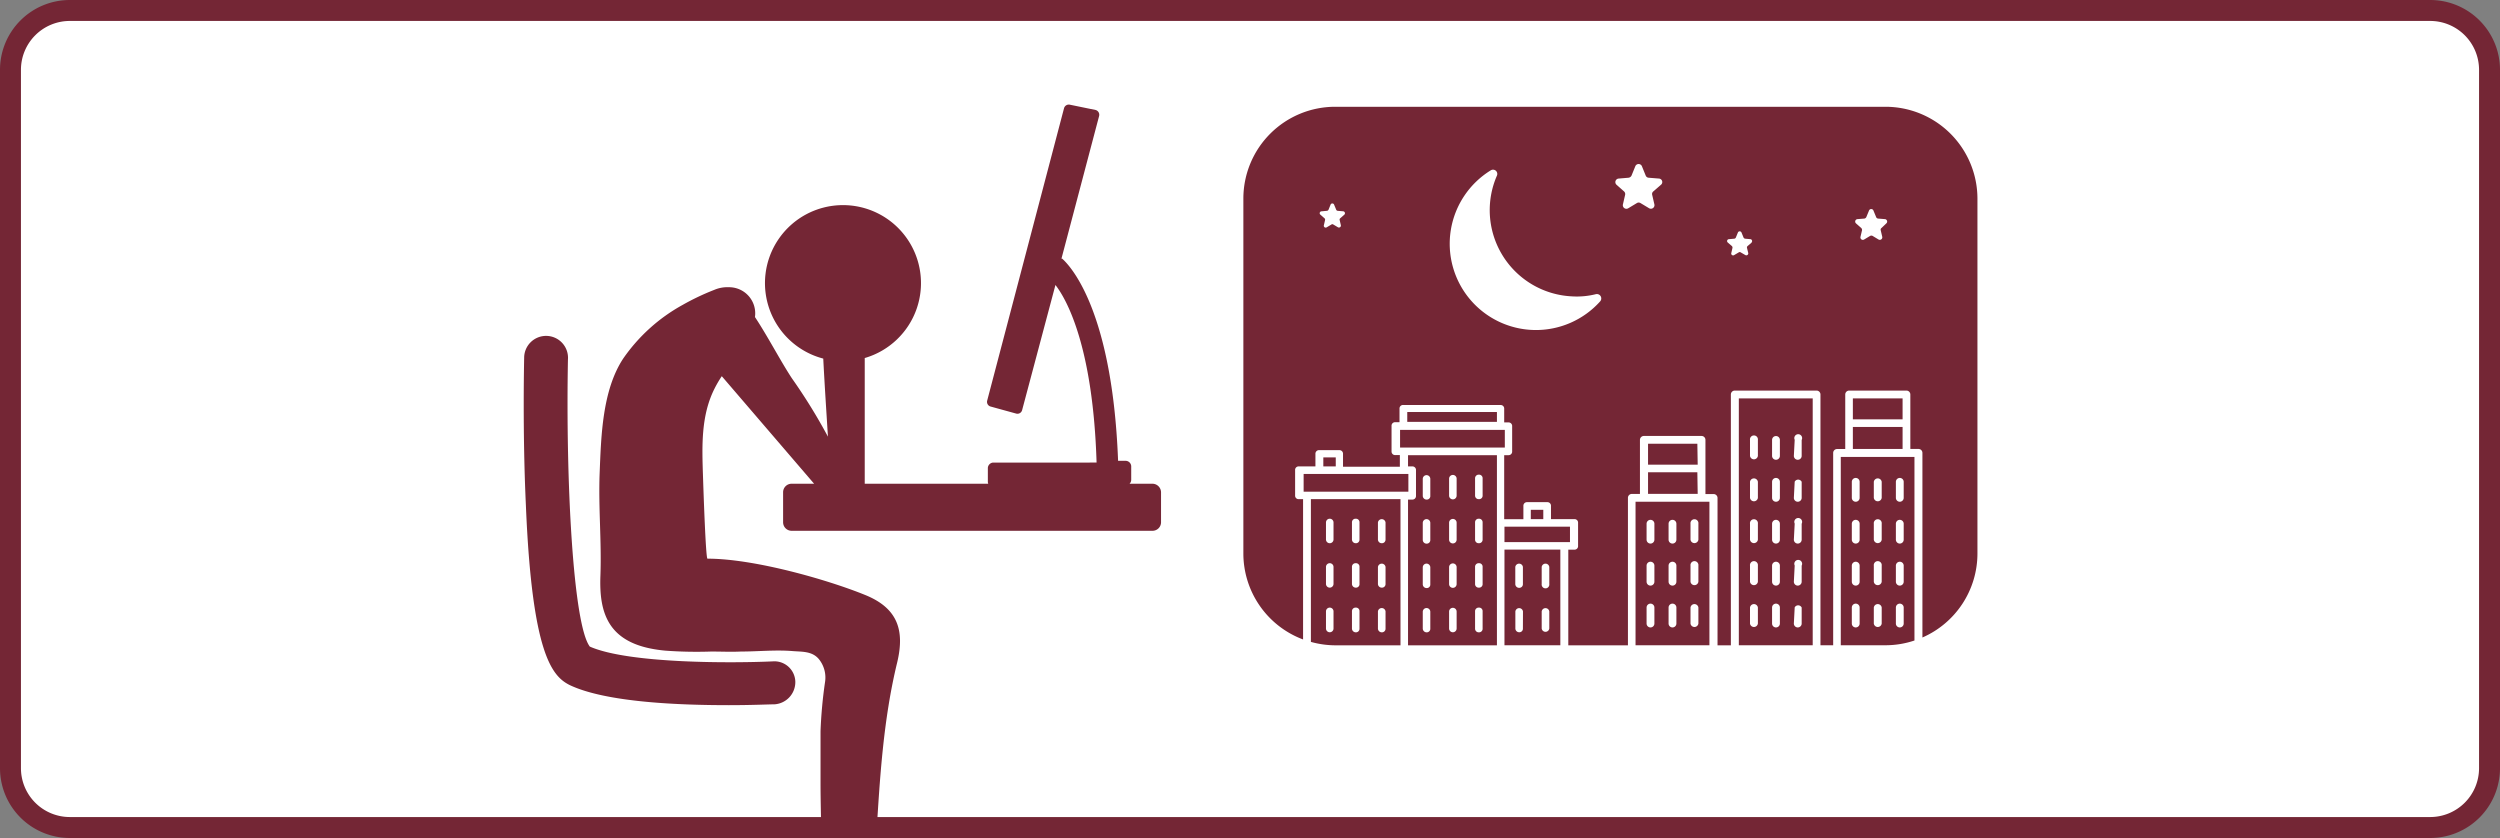 <svg xmlns="http://www.w3.org/2000/svg" viewBox="0 0 358 120"><rect x="0" y="0" width="358" height="120" fill="#808080" stroke="none"/><defs><style>.cls-1{fill:#fff;}.cls-2{fill:#742635;}</style></defs><g id="レイヤー_2" data-name="レイヤー 2"><g id="レイヤー_2-2" data-name="レイヤー 2"><rect class="cls-1" x="1.5" y="1.5" width="355" height="117" rx="8.5"/><path class="cls-2" d="M348,120H10A10,10,0,0,1,0,110V10A10,10,0,0,1,10,0H348a10,10,0,0,1,10,10V110A10,10,0,0,1,348,120ZM10,3a7,7,0,0,0-7,7V110a7,7,0,0,0,7,7H348a7,7,0,0,0,7-7V10a7,7,0,0,0-7-7Z"/><path class="cls-2" d="M110.64,94.71c-5.38.25-20.54.37-26.18-2.12C82.08,89.45,81,69,81.33,51.49a3.14,3.14,0,1,0-6.27-.25c0,.12-.25,10.52.25,21.17.88,21.3,3.76,24.43,6.27,25.69,5.26,2.51,15.91,2.88,22.8,2.88,3.26,0,5.76-.12,6.51-.12a3.19,3.19,0,0,0,3-3.26A3,3,0,0,0,110.64,94.71Z"/><path class="cls-2" d="M224.82,75.42h-9.38v2.21h9.38Z"/><path class="cls-2" d="M270,15.29h-78.8a13.15,13.15,0,0,0-13.15,13.15V79.27a13.15,13.15,0,0,0,8.55,12.3V71.48H186a.5.5,0,0,1-.54-.54V67.33a.5.5,0,0,1,.54-.54h2.37V65a.51.51,0,0,1,.54-.54h2.87a.51.51,0,0,1,.54.54v1.84h8.14V65.17h-.65a.51.51,0,0,1-.54-.54V61a.5.5,0,0,1,.54-.54h.6V58.53A.5.5,0,0,1,201,58h13.86a.5.5,0,0,1,.54.54v1.95h.6a.51.51,0,0,1,.54.54v3.61a.51.51,0,0,1-.54.54h-.6v9.17h2.75V72.45a.51.51,0,0,1,.54-.54h2.86a.51.51,0,0,1,.55.54v1.89h3.34a.5.5,0,0,1,.54.54v3.29a.5.5,0,0,1-.54.54h-.86v13.7h8.54V71.29a.56.56,0,0,1,.56-.56h1.16V63a.56.56,0,0,1,.57-.57h8.25a.56.56,0,0,1,.56.57v7.75h1.17a.56.56,0,0,1,.56.56V92.41h1.91V56.49a.56.56,0,0,1,.56-.56h11.71a.56.56,0,0,1,.56.56V92.4h1.82V64.86a.56.56,0,0,1,.56-.56h1.17V56.49a.56.56,0,0,1,.56-.56H273a.56.56,0,0,1,.56.56v7.8h1.17a.56.56,0,0,1,.56.57V91.29a13.13,13.13,0,0,0,7.88-12V28.44A13.17,13.17,0,0,0,270,15.29ZM192.51,30.74l-.58.51a.24.24,0,0,0-.09.26l.17.74a.28.28,0,0,1-.41.3l-.67-.4a.22.22,0,0,0-.27,0l-.67.4a.27.27,0,0,1-.41-.3l.17-.74a.26.26,0,0,0-.09-.26l-.58-.51a.27.27,0,0,1,.17-.48l.77-.07a.29.29,0,0,0,.23-.17l.29-.72a.27.27,0,0,1,.5,0l.3.72a.26.26,0,0,0,.22.17l.8.07A.28.28,0,0,1,192.51,30.74Zm36.63,12.42a12.35,12.35,0,1,1-15.66-18.77.61.61,0,0,1,.89.74,12.36,12.36,0,0,0,10.74,17.31,11.19,11.19,0,0,0,3.44-.32A.63.63,0,0,1,229.14,43.16Zm8.71-16.7-1.08.94a.47.47,0,0,0-.18.49l.32,1.39a.51.51,0,0,1-.76.54l-1.23-.74a.49.49,0,0,0-.52,0l-1.23.74a.51.51,0,0,1-.77-.54l.32-1.39a.52.52,0,0,0-.17-.49l-1.06-.94a.51.51,0,0,1,.3-.89l1.43-.12a.56.56,0,0,0,.42-.32l.54-1.33a.51.51,0,0,1,.94,0l.54,1.33a.49.49,0,0,0,.42.32l1.48.12A.5.5,0,0,1,237.85,26.46Zm13,8.27-.59.5a.27.27,0,0,0-.09.27l.18.74a.28.28,0,0,1-.41.29l-.67-.39a.24.24,0,0,0-.28,0l-.66.39a.27.27,0,0,1-.41-.29l.17-.74a.31.31,0,0,0-.09-.27l-.58-.5a.27.27,0,0,1,.17-.48l.77-.07a.29.29,0,0,0,.22-.18l.29-.71a.28.28,0,0,1,.51,0l.29.71a.31.31,0,0,0,.22.18l.8.07A.28.28,0,0,1,250.81,34.73ZM270.11,32l-.67.64a.3.3,0,0,0-.12.34l.22.94a.36.36,0,0,1-.53.38l-.84-.51a.37.37,0,0,0-.38,0l-.85.51a.35.35,0,0,1-.52-.38l.22-.94a.39.39,0,0,0-.12-.34l-.74-.65a.35.35,0,0,1,.2-.61l1-.08a.39.39,0,0,0,.28-.22l.38-.92a.34.34,0,0,1,.64,0l.38.92a.34.34,0,0,0,.28.22l1,.08A.35.35,0,0,1,270.11,32Z"/><path class="cls-2" d="M187.72,91.92a13.18,13.18,0,0,0,3.52.49h9.31V71.48H187.72Zm9.6-17.1a.55.55,0,0,1,1.09,0v2.43a.52.52,0,0,1-.55.54.54.54,0,0,1-.54-.54Zm0,6.37a.55.55,0,0,1,1.09,0v2.42a.51.51,0,0,1-.55.54.54.54,0,0,1-.54-.54Zm0,6.36a.55.55,0,0,1,1.09,0V90a.52.52,0,0,1-.55.55.55.55,0,0,1-.54-.55ZM193.6,74.82a.51.51,0,0,1,.54-.54.51.51,0,0,1,.54.54v2.43a.51.51,0,0,1-.54.54.54.54,0,0,1-.54-.54Zm0,6.37a.51.51,0,0,1,.54-.54.5.5,0,0,1,.54.54v2.42a.5.5,0,0,1-.54.54.54.54,0,0,1-.54-.54Zm0,6.36a.51.51,0,0,1,.54-.54.5.5,0,0,1,.54.54V90a.51.51,0,0,1-.54.55.55.55,0,0,1-.54-.55Zm-3.72-12.73a.54.54,0,1,1,1.08,0v2.43a.54.54,0,0,1-1.08,0Zm0,6.37a.54.54,0,1,1,1.08,0v2.42a.54.54,0,0,1-1.08,0Zm0,6.36a.54.54,0,1,1,1.08,0V90a.54.54,0,1,1-1.08,0Z"/><path class="cls-2" d="M219.27,73h-.06v1.34H221V73Z"/><path class="cls-2" d="M215.49,61.56h-15v2.53h15Z"/><path class="cls-2" d="M214.36,59H201.52v1.41h12.84Z"/><path class="cls-2" d="M201.63,66.79h.6a.51.51,0,0,1,.54.55V71a.51.51,0,0,1-.54.54h-.6V92.41h12.73V65.18H201.63v1.61Zm9.6,1.73a.52.52,0,0,1,.54-.55.51.51,0,0,1,.54.55v2.42a.5.5,0,0,1-.54.54.51.51,0,0,1-.54-.54Zm0,6.3a.51.51,0,0,1,.54-.54.51.51,0,0,1,.54.54v2.43a.51.51,0,0,1-.54.54.51.51,0,0,1-.54-.54Zm0,6.37a.51.51,0,0,1,.54-.54.5.5,0,0,1,.54.54v2.42a.5.5,0,0,1-.54.54.51.51,0,0,1-.54-.54Zm0,6.36a.51.51,0,0,1,.54-.54.5.5,0,0,1,.54.54V90a.51.51,0,0,1-.54.55.52.52,0,0,1-.54-.55Zm-3.72-19a.54.54,0,1,1,1.08,0v2.42a.54.54,0,1,1-1.08,0Zm0,6.3a.54.54,0,0,1,1.08,0v2.43a.54.54,0,1,1-1.08,0Zm0,6.37a.54.54,0,0,1,1.08,0v2.42a.54.54,0,1,1-1.08,0Zm0,6.36a.54.54,0,0,1,1.08,0V90a.54.54,0,1,1-1.08,0Zm-3.77-19a.54.54,0,1,1,1.08,0v2.42a.5.5,0,0,1-.54.54.54.54,0,0,1-.54-.54Zm0,6.3a.54.54,0,0,1,1.08,0v2.43a.51.51,0,0,1-.54.54.54.54,0,0,1-.54-.54Zm0,6.37a.54.54,0,0,1,1.08,0v2.42a.5.5,0,0,1-.54.54.54.54,0,0,1-.54-.54Zm0,6.36a.54.54,0,0,1,1.08,0V90a.51.51,0,0,1-.54.55.55.55,0,0,1-.54-.55Z"/><path class="cls-2" d="M243.06,63.54H236v3h7.11Z"/><path class="cls-2" d="M215.44,78.7V92.4h8V78.7ZM218.08,90a.51.51,0,0,1-.54.54A.55.55,0,0,1,217,90V87.56a.55.55,0,0,1,1.09,0Zm0-6.37a.52.52,0,0,1-.54.55.55.55,0,0,1-.55-.55V81.19a.55.55,0,0,1,1.09,0ZM221.86,90a.55.55,0,0,1-1.09,0V87.56a.55.55,0,0,1,1.09,0Zm0-6.37a.55.55,0,1,1-1.09,0V81.19a.55.55,0,0,1,1.09,0Z"/><path class="cls-2" d="M272.45,57.05h-7.12v3h7.12Z"/><path class="cls-2" d="M191.28,65.5H189.5v1.29h1.78Z"/><path class="cls-2" d="M243.06,67.63H236v3.09h7.11Z"/><path class="cls-2" d="M201.68,67.87h-15v2.54h15Z"/><path class="cls-2" d="M234.21,92.4h10.58V71.85H234.21ZM242.08,75a.57.57,0,1,1,1.13,0v2.28a.57.57,0,0,1-1.13,0Zm0,6a.57.57,0,1,1,1.13,0V83.3a.57.57,0,0,1-1.13,0Zm0,6a.57.57,0,0,1,1.13,0v2.29a.57.57,0,0,1-1.13,0Zm-3.14-12a.56.56,0,1,1,1.12,0v2.28a.56.56,0,0,1-1.12,0Zm0,6a.56.56,0,1,1,1.12,0V83.3a.56.56,0,1,1-1.12,0Zm0,6a.56.56,0,0,1,1.12,0v2.29a.56.56,0,0,1-1.12,0Zm-3.15-12a.56.56,0,1,1,1.12,0v2.28a.56.56,0,0,1-1.12,0Zm0,6a.56.56,0,1,1,1.12,0V83.3a.56.56,0,0,1-1.12,0Zm0,6a.56.56,0,1,1,1.12,0v2.29a.56.56,0,1,1-1.12,0Z"/><path class="cls-2" d="M249,92.4h10.58V57.05H249Zm8-29.42A.56.56,0,1,1,258,63v2.28a.56.56,0,1,1-1.12,0Zm0,6A.56.56,0,0,1,258,69v2.29a.56.56,0,1,1-1.12,0Zm0,6A.56.56,0,1,1,258,75v2.28a.56.56,0,0,1-1.12,0Zm0,6A.56.56,0,1,1,258,81V83.3a.56.56,0,0,1-1.12,0Zm0,6A.56.56,0,0,1,258,87v2.29a.56.56,0,0,1-1.12,0ZM253.76,63a.56.56,0,1,1,1.12,0v2.28a.56.56,0,1,1-1.12,0Zm0,6a.56.56,0,0,1,1.12,0v2.29a.56.56,0,1,1-1.12,0Zm0,6a.56.56,0,1,1,1.12,0v2.28a.56.56,0,1,1-1.12,0Zm0,6a.56.56,0,1,1,1.12,0V83.3a.56.56,0,1,1-1.12,0Zm0,6a.56.56,0,0,1,1.12,0v2.29a.56.56,0,0,1-1.12,0ZM250.6,63a.57.57,0,1,1,1.13,0v2.28a.57.57,0,0,1-1.13,0Zm0,6a.57.57,0,0,1,1.13,0v2.29a.57.57,0,0,1-1.13,0Zm0,6a.57.57,0,1,1,1.13,0v2.28a.57.57,0,0,1-1.13,0Zm0,6a.57.57,0,1,1,1.13,0V83.3a.57.57,0,0,1-1.13,0Zm0,6a.57.57,0,0,1,1.13,0v2.29a.57.57,0,0,1-1.13,0Z"/><path class="cls-2" d="M263.6,92.4H270a13,13,0,0,0,4.15-.68V65.43H263.6ZM271.49,69a.56.56,0,0,1,1.12,0v2.29a.56.56,0,1,1-1.12,0Zm0,6a.56.56,0,1,1,1.12,0v2.28a.56.56,0,0,1-1.12,0Zm0,6a.56.56,0,1,1,1.12,0V83.3a.56.56,0,0,1-1.12,0Zm0,6a.56.56,0,0,1,1.12,0v2.29a.56.56,0,0,1-1.12,0Zm-3.16-18a.57.57,0,0,1,1.13,0v2.29a.57.57,0,0,1-1.13,0Zm0,6a.57.57,0,1,1,1.13,0v2.28a.57.57,0,0,1-1.13,0Zm0,6a.57.57,0,1,1,1.13,0V83.3a.57.57,0,0,1-1.13,0Zm0,6a.57.57,0,0,1,1.13,0v2.29a.57.57,0,0,1-1.13,0Zm-3.15-18a.56.56,0,1,1,1.12,0v2.29a.56.56,0,1,1-1.12,0Zm0,6a.56.56,0,1,1,1.12,0v2.28a.56.56,0,1,1-1.12,0Zm0,6a.56.56,0,1,1,1.12,0V83.3a.56.56,0,1,1-1.12,0Zm0,6a.56.56,0,1,1,1.12,0v2.29a.56.56,0,1,1-1.12,0Z"/><path class="cls-2" d="M272.45,61.14h-7.12v3.15h7.12Z"/><path class="cls-2" d="M123.84,85.18C118.46,83,108,80,101.31,80c-.26,0-.6-10.59-.64-11.75-.14-4.29-.33-8.74,1.69-12.68a16.27,16.27,0,0,1,1-1.7l13.22,15.4h-3.22a1.22,1.22,0,0,0-1.22,1.22v4.3a1.22,1.22,0,0,0,1.22,1.22h51.68a1.22,1.22,0,0,0,1.22-1.22v-4.3a1.24,1.24,0,0,0-1.23-1.22h-3.28a.79.79,0,0,0,.24-.53v-2a.81.81,0,0,0-.76-.75h-1.12c-.88-23.18-7.77-28.69-8-28.95H152l5.39-20.42a.71.71,0,0,0-.5-.87L153.24,15a.71.71,0,0,0-.87.5l-11,41.85a.69.69,0,0,0,.5.87l3.63,1a.69.69,0,0,0,.87-.5l4.77-17.91c1.75,2.25,5.39,9.14,5.89,25.43H142.21a.82.82,0,0,0-.75.76v2a.66.66,0,0,0,.06.27H123.83v-18a11.17,11.17,0,1,0-5.94.08c.19,3.73.44,7.46.67,11.18a79.91,79.91,0,0,0-5.17-8.37c-1.63-2.48-3.45-6-5.28-8.76a3.74,3.74,0,0,0-3.73-4.27,4.77,4.77,0,0,0-2.1.38,34.92,34.92,0,0,0-4.54,2.16,25,25,0,0,0-8.5,7.68c-3,4.56-3.16,11.14-3.37,16.4-.19,4.94.29,9.77.11,14.69-.09,2.52.1,5.2,1.57,7.24,1.76,2.44,4.85,3.22,7.69,3.49a60.9,60.9,0,0,0,6.62.13c1.42,0,2.83.07,4.26,0,2.49,0,4.95-.27,7.45-.06,1.3.1,2.72,0,3.68,1.13a4.19,4.19,0,0,1,.89,3.34,65.7,65.7,0,0,0-.64,7c0,2.47,0,5,0,7.43s.08,5.14.11,7.71h7.87c.51-8.37,1-16.78,3-25C129.56,90.31,128.61,87.09,123.84,85.18Z"/></g></g></svg>